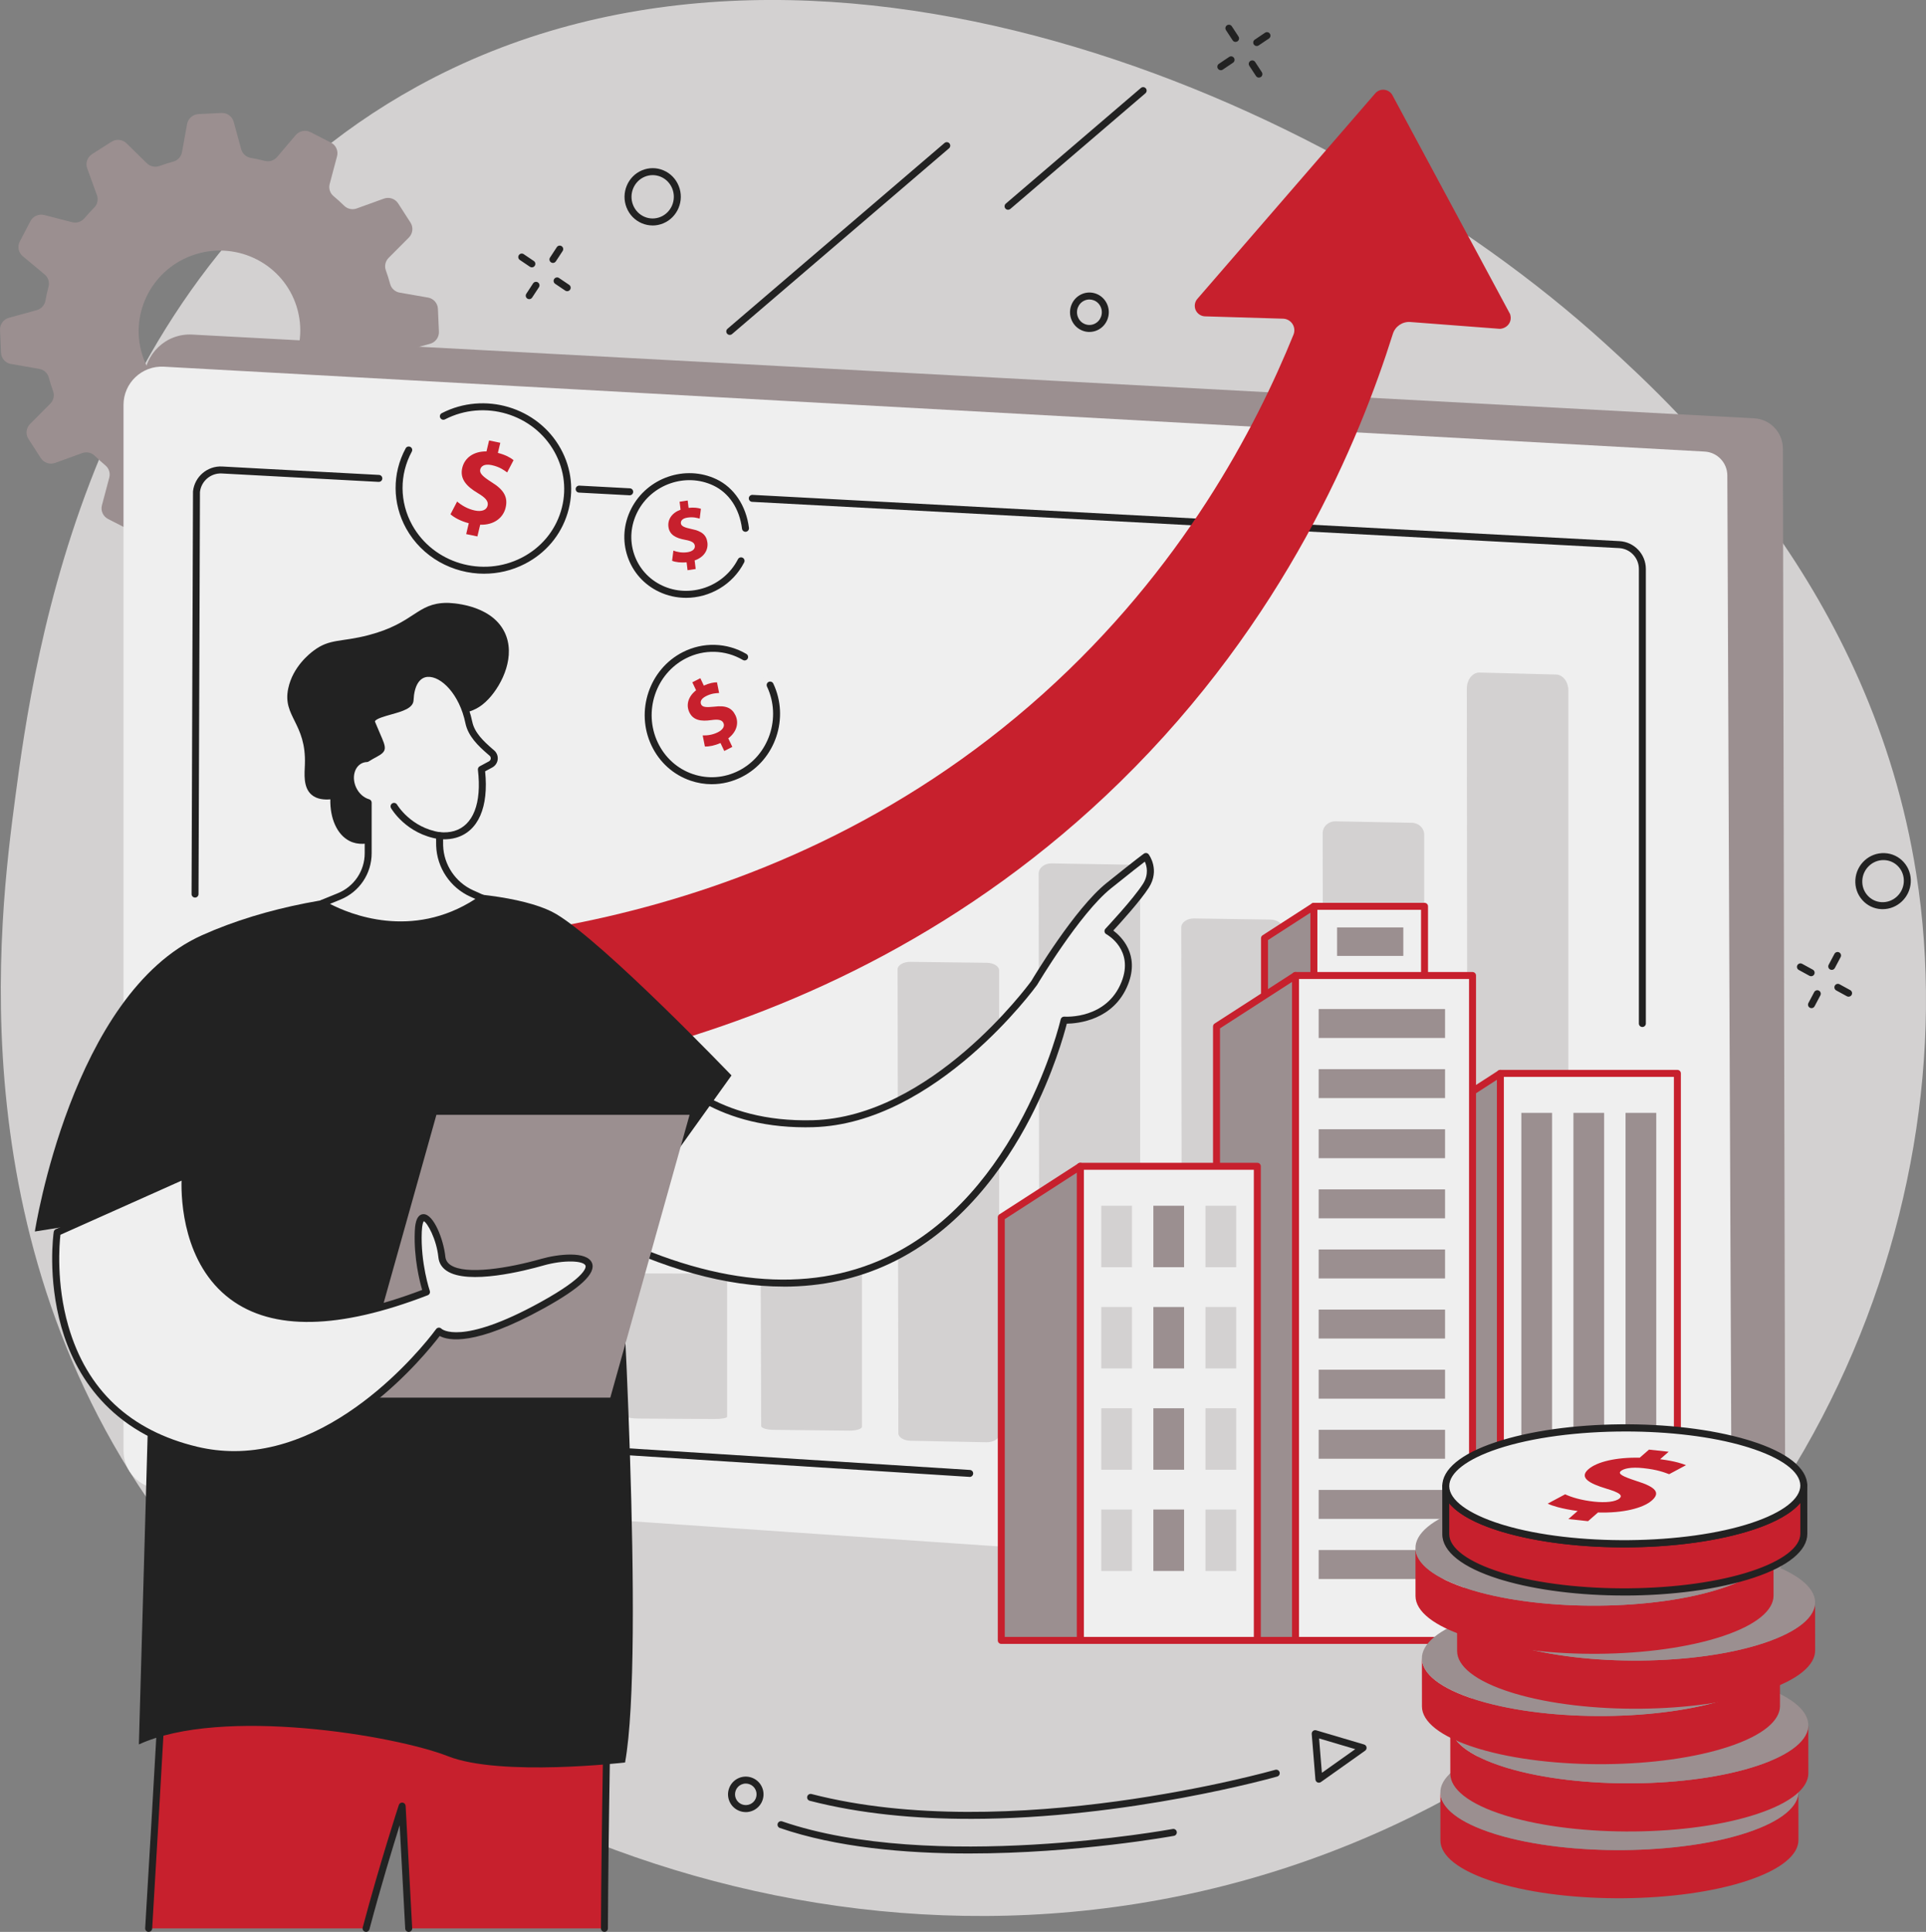 <svg xmlns="http://www.w3.org/2000/svg" id="uuid-ac69a9b3-d198-49fc-9b05-41d4969d6e88" viewBox="0 0 828.37 830.97"><rect x="0" y="0" width="828.37" height="830.97" fill="#808080" stroke="none"/><defs><style>.uuid-ac47f33a-1e85-42f4-afff-7a0ccf8f0028{fill:#efefef;}.uuid-ec987cce-5b2f-409a-97c6-c1863de70e22{fill:#c7202d;}.uuid-184254d0-38ce-4b15-aa31-692d8756519c{fill:#d3d1d1;}.uuid-c06d2b64-d25c-4483-ac13-8b388e0dfc41{fill:#222;}.uuid-3759eac1-de66-4e26-8aaf-a3bfede37a83{fill:#9b8f90;}</style></defs><g id="uuid-b5962ada-c581-4826-b627-65528b8dff78"><path class="uuid-184254d0-38ce-4b15-aa31-692d8756519c" d="m179.27,37.29c168.16-92.6,393.45,3.6,510.85,110.25,33.54,30.47,114.85,106.47,134.06,228.28,23.85,151.31-54.22,334.71-233.29,413.16-194.91,85.39-412.83,4.46-514.83-126.9C-19.33,539.23-.24,394.58,6.58,342.9c8-60.63,31.8-228.03,172.69-305.6Z"></path><path class="uuid-3759eac1-de66-4e26-8aaf-a3bfede37a83" d="m4.71,156.55l12.17,2.12c1.96.34,3.57,1.76,4.09,3.67.55,2.02,1.17,4,1.88,5.95.67,1.85.18,3.94-1.22,5.34l-8.7,8.74c-1.71,1.72-2,4.39-.7,6.42l5.32,8.26c1.31,2.03,3.86,2.88,6.15,2.06l11.65-4.22c1.88-.68,3.99-.24,5.41,1.16,1.47,1.44,3,2.82,4.58,4.14,1.53,1.27,2.17,3.32,1.66,5.24l-3.16,11.9c-.62,2.34.47,4.78,2.63,5.89l8.78,4.5c2.16,1.1,4.8.57,6.38-1.28l7.98-9.4c1.29-1.52,3.35-2.18,5.28-1.69,2,.51,4.02.94,6.08,1.3,1.98.34,3.57,1.78,4.09,3.7l3.24,11.83c.64,2.33,2.82,3.9,5.25,3.78l9.89-.48c2.43-.12,4.46-1.89,4.89-4.27l2.2-12.09c.35-1.95,1.8-3.55,3.72-4.08,2.04-.55,4.04-1.18,6-1.89,1.87-.68,3.97-.2,5.38,1.19l8.76,8.59c1.73,1.69,4.41,1.97,6.46.66l8.35-5.32c2.05-1.31,2.92-3.85,2.1-6.11l-4.19-11.54c-.67-1.86-.23-3.95,1.17-5.36,1.48-1.48,2.89-3.02,4.24-4.61,1.28-1.52,3.35-2.15,5.27-1.65l11.97,3.08c2.35.6,4.82-.49,5.94-2.64l4.57-8.74c1.12-2.15.6-4.77-1.25-6.32l-9.43-7.87c-1.53-1.27-2.18-3.31-1.67-5.23.53-1.98.97-4,1.34-6.04.35-1.96,1.82-3.55,3.75-4.08l11.94-3.28c2.35-.64,3.94-2.82,3.83-5.23l-.43-9.82c-.11-2.41-1.88-4.42-4.27-4.84l-12.17-2.12c-1.96-.34-3.57-1.76-4.09-3.67-.55-2.02-1.17-4-1.88-5.95-.67-1.85-.18-3.93,1.22-5.34l8.7-8.74c1.71-1.72,2-4.39.7-6.42l-5.32-8.26c-1.31-2.03-3.86-2.88-6.15-2.05l-11.65,4.22c-1.87.68-3.98.25-5.39-1.14-1.48-1.46-3.03-2.85-4.62-4.18-1.52-1.27-2.14-3.31-1.63-5.22l3.16-11.9c.62-2.34-.47-4.78-2.63-5.89l-8.78-4.49c-2.16-1.1-4.81-.57-6.38,1.28l-7.98,9.4c-1.29,1.52-3.35,2.18-5.28,1.69-2-.51-4.02-.94-6.08-1.3-1.98-.34-3.57-1.79-4.09-3.7l-3.24-11.83c-.64-2.33-2.82-3.9-5.25-3.78l-9.89.48c-2.43.12-4.46,1.89-4.89,4.27l-2.2,12.09c-.35,1.95-1.8,3.55-3.72,4.08-2.04.55-4.04,1.18-6,1.89-1.87.68-3.97.2-5.38-1.18l-8.76-8.59c-1.73-1.69-4.41-1.97-6.46-.66l-8.35,5.32c-2.05,1.31-2.92,3.85-2.1,6.11l4.19,11.54c.68,1.87.22,3.96-1.2,5.38-1.46,1.47-2.86,2.99-4.2,4.57-1.29,1.52-3.35,2.17-5.29,1.67l-11.97-3.08c-2.35-.6-4.82.49-5.94,2.64l-4.57,8.74c-1.12,2.15-.6,4.77,1.25,6.32l9.43,7.87c1.53,1.27,2.18,3.31,1.67,5.23-.53,1.98-.97,4-1.34,6.04-.35,1.96-1.82,3.55-3.75,4.08l-11.94,3.28c-2.35.64-3.94,2.82-3.83,5.23l.43,9.82c.11,2.41,1.88,4.42,4.27,4.84Zm79.39-47.17c18.33-5.73,37.8,4.34,43.48,22.51,5.68,18.16-4.57,37.54-22.9,43.27s-37.8-4.34-43.48-22.51c-5.68-18.17,4.57-37.54,22.9-43.27Z"></path><g><path class="uuid-3759eac1-de66-4e26-8aaf-a3bfede37a83" d="m753.31,680.78l-689.21-46.88-2.12-470.2c-.05-11.35,9.41-20.4,20.69-19.79l671.81,36.03c6.91.37,12.32,6.1,12.34,13.04l1.03,474.12c.02,7.93-6.66,14.22-14.54,13.68Z"></path><path class="uuid-ac47f33a-1e85-42f4-afff-7a0ccf8f0028" d="m744.81,669.09c.04,9.56-8.04,17.13-17.58,16.48l-658.78-45.14c-8.63-.59-15.33-7.76-15.33-16.41V174.16c0-9.44,7.93-16.95,17.36-16.43l662.69,36.51c5.45.3,9.72,4.8,9.75,10.26l1.89,464.59Z"></path></g><g><path class="uuid-184254d0-38ce-4b15-aa31-692d8756519c" d="m668.97,635.26l-32.54-1.37c-2.91-.12-5.22-3.14-5.22-6.83l-.33-330.91c0-3.84,2.48-6.94,5.51-6.86l32.87.85c2.94.08,5.29,3.12,5.29,6.85v331.44c0,3.87-2.53,6.97-5.58,6.84Z"></path><path class="uuid-184254d0-38ce-4b15-aa31-692d8756519c" d="m606.97,631.26l-32.54-1.02c-2.91-.09-5.22-2.34-5.22-5.08l-.33-266.78c0-2.86,2.48-5.16,5.51-5.1l32.87.63c2.94.06,5.29,2.32,5.29,5.09v267.17c0,2.88-2.53,5.18-5.58,5.09Z"></path><path class="uuid-184254d0-38ce-4b15-aa31-692d8756519c" d="m546.14,626.37l-32.54-.78c-2.91-.07-5.22-1.78-5.22-3.88l-.33-222.76c0-2.18,2.48-3.94,5.51-3.89l32.87.48c2.94.04,5.29,1.77,5.29,3.89v223.06c0,2.2-2.53,3.96-5.58,3.88Z"></path><path class="uuid-184254d0-38ce-4b15-aa31-692d8756519c" d="m484.81,623.37l-32.54-.89c-2.91-.08-5.22-2.03-5.22-4.41l-.33-242.26c0-2.48,2.48-4.48,5.51-4.43l32.87.55c2.94.05,5.29,2.01,5.29,4.42v242.59c0,2.5-2.53,4.5-5.58,4.42Z"></path><path class="uuid-184254d0-38ce-4b15-aa31-692d8756519c" d="m424.14,620.37l-32.54-.65c-2.91-.06-5.22-1.49-5.22-3.24l-.33-199.5c0-1.82,2.48-3.29,5.51-3.25l32.87.4c2.94.04,5.29,1.48,5.29,3.25v199.75c0,1.84-2.53,3.31-5.58,3.25Z"></path><path class="uuid-184254d0-38ce-4b15-aa31-692d8756519c" d="m365.14,615.37l-32.54-.34c-2.91-.03-5.22-.77-5.22-1.67l-.33-102.96c0-.94,2.48-1.7,5.51-1.68l32.87.21c2.94.02,5.29.76,5.29,1.68v103.09c0,.95-2.53,1.71-5.58,1.68Z"></path><path class="uuid-184254d0-38ce-4b15-aa31-692d8756519c" d="m307.14,610.37l-32.54-.2c-2.91-.02-5.22-.45-5.22-.98l-.33-60.48c0-.55,2.48-1,5.51-.99l32.87.12c2.94.01,5.29.45,5.29.99v60.56c0,.56-2.53,1-5.58.98Z"></path><path class="uuid-184254d0-38ce-4b15-aa31-692d8756519c" d="m250.15,605.38l-32.54-.2c-2.91-.02-5.22-.45-5.22-.98l-.33-60.48c0-.55,2.48-1,5.51-.99l32.87.12c2.94.01,5.29.45,5.29.99v60.56c0,.56-2.53,1-5.58.98Z"></path></g><g><path class="uuid-c06d2b64-d25c-4483-ac13-8b388e0dfc41" d="m417.07,635.26s-.06,0-.1,0l-327.4-20.74c-2.9-.19-5.2-2.62-5.23-5.52l-1.96-197.82c0-.83.66-1.51,1.48-1.51.84-.04,1.51.66,1.52,1.49l1.96,197.82c.01,1.35,1.07,2.47,2.42,2.56l327.4,20.74c.83.05,1.46.76,1.4,1.59-.05.79-.71,1.41-1.5,1.41Z"></path><path class="uuid-c06d2b64-d25c-4483-ac13-8b388e0dfc41" d="m706.38,441.75c-.83,0-1.5-.67-1.5-1.5v-195.51c0-4.78-3.74-8.73-8.52-8.98l-372.88-19.9c-.83-.04-1.46-.75-1.42-1.58.04-.83.76-1.44,1.58-1.42l372.88,19.9c6.37.33,11.36,5.6,11.36,11.98v195.51c0,.83-.67,1.5-1.5,1.5Z"></path><path class="uuid-c06d2b64-d25c-4483-ac13-8b388e0dfc41" d="m270.83,213.04s-.05,0-.08,0l-21.73-1.16c-.83-.04-1.46-.75-1.42-1.58.04-.83.75-1.44,1.58-1.42l21.73,1.16c.83.04,1.46.75,1.42,1.58-.04.8-.71,1.42-1.5,1.42Z"></path><path class="uuid-c06d2b64-d25c-4483-ac13-8b388e0dfc41" d="m83.88,386.07h0c-.83,0-1.5-.68-1.49-1.5l.62-173.05c0-.05,0-.1,0-.16.68-6.34,6.2-11.05,12.57-10.7l16.68.91,50.75,2.71c.83.04,1.46.75,1.42,1.58-.04.83-.76,1.45-1.58,1.42l-67.43-3.62c-4.74-.26-8.87,3.23-9.42,7.95l-.62,172.97c0,.83-.67,1.5-1.5,1.5Z"></path></g><g><g><g><rect class="uuid-ac47f33a-1e85-42f4-afff-7a0ccf8f0028" x="645.25" y="461.7" width="76.19" height="243.9"></rect><path class="uuid-ec987cce-5b2f-409a-97c6-c1863de70e22" d="m721.44,707.1h-76.19c-.83,0-1.5-.67-1.5-1.5v-243.9c0-.83.67-1.5,1.5-1.5h76.19c.83,0,1.5.67,1.5,1.5v243.9c0,.83-.67,1.5-1.5,1.5Zm-74.69-3h73.19v-240.9h-73.19v240.9Z"></path></g><g><polygon class="uuid-3759eac1-de66-4e26-8aaf-a3bfede37a83" points="645.31 705.6 611.33 705.6 611.33 483.63 645.31 461.7 645.31 705.6"></polygon><path class="uuid-ec987cce-5b2f-409a-97c6-c1863de70e22" d="m645.31,707.1h-33.98c-.83,0-1.5-.67-1.5-1.5v-221.97c0-.51.26-.98.69-1.26l33.98-21.93c.46-.3,1.05-.32,1.53-.06s.78.77.78,1.32v243.9c0,.83-.67,1.5-1.5,1.5Zm-32.48-3h30.98v-239.65l-30.98,19.99v219.65Z"></path></g><g><rect class="uuid-3759eac1-de66-4e26-8aaf-a3bfede37a83" x="654.33" y="478.68" width="13.21" height="207.5"></rect><rect class="uuid-3759eac1-de66-4e26-8aaf-a3bfede37a83" x="676.73" y="478.68" width="13.21" height="207.5"></rect><rect class="uuid-3759eac1-de66-4e26-8aaf-a3bfede37a83" x="699.14" y="478.68" width="13.21" height="207.5"></rect></g></g><g><g><g><rect class="uuid-ac47f33a-1e85-42f4-afff-7a0ccf8f0028" x="565.07" y="389.84" width="47.63" height="178.78"></rect><path class="uuid-ec987cce-5b2f-409a-97c6-c1863de70e22" d="m612.69,570.12h-47.62c-.83,0-1.5-.67-1.5-1.5v-178.78c0-.83.67-1.5,1.5-1.5h47.62c.83,0,1.5.67,1.5,1.5v178.78c0,.83-.67,1.5-1.5,1.5Zm-46.12-3h44.62v-175.78h-44.62v175.78Z"></path></g><rect class="uuid-3759eac1-de66-4e26-8aaf-a3bfede37a83" x="575.07" y="398.92" width="28.49" height="12.25"></rect><g><polygon class="uuid-3759eac1-de66-4e26-8aaf-a3bfede37a83" points="565.1 568.62 543.86 568.62 543.86 403.55 565.1 389.84 565.1 568.62"></polygon><path class="uuid-ec987cce-5b2f-409a-97c6-c1863de70e22" d="m565.1,570.12h-21.24c-.83,0-1.5-.67-1.5-1.5v-165.07c0-.51.26-.98.69-1.26l21.24-13.71c.46-.3,1.05-.32,1.53-.06.48.26.78.77.78,1.32v178.78c0,.83-.67,1.5-1.5,1.5Zm-19.74-3h18.24v-174.53l-18.24,11.77v162.75Z"></path></g></g><g><g><rect class="uuid-ac47f33a-1e85-42f4-afff-7a0ccf8f0028" x="557.14" y="419.6" width="76.19" height="286"></rect><path class="uuid-ec987cce-5b2f-409a-97c6-c1863de70e22" d="m633.33,707.1h-76.19c-.83,0-1.5-.67-1.5-1.5v-286c0-.83.67-1.5,1.5-1.5h76.19c.83,0,1.5.67,1.5,1.5v286c0,.83-.67,1.5-1.5,1.5Zm-74.69-3h73.19v-283h-73.19v283Z"></path></g><g><polygon class="uuid-3759eac1-de66-4e26-8aaf-a3bfede37a83" points="557.2 705.6 523.22 705.6 523.22 441.53 557.2 419.6 557.2 705.6"></polygon><path class="uuid-ec987cce-5b2f-409a-97c6-c1863de70e22" d="m557.2,707.1h-33.98c-.83,0-1.5-.67-1.5-1.5v-264.08c0-.51.26-.98.69-1.26l33.98-21.93c.46-.3,1.05-.32,1.53-.06.48.26.78.77.78,1.32v286c0,.83-.67,1.5-1.5,1.5Zm-32.48-3h30.98v-281.75l-30.98,19.99v261.76Z"></path></g><g><rect class="uuid-3759eac1-de66-4e26-8aaf-a3bfede37a83" x="567.16" y="434.02" width="54.35" height="12.45"></rect><rect class="uuid-3759eac1-de66-4e26-8aaf-a3bfede37a83" x="567.16" y="459.88" width="54.35" height="12.45"></rect><rect class="uuid-3759eac1-de66-4e26-8aaf-a3bfede37a83" x="567.16" y="485.73" width="54.35" height="12.45"></rect><rect class="uuid-3759eac1-de66-4e26-8aaf-a3bfede37a83" x="567.16" y="511.59" width="54.35" height="12.45"></rect><rect class="uuid-3759eac1-de66-4e26-8aaf-a3bfede37a83" x="567.16" y="537.45" width="54.35" height="12.45"></rect><rect class="uuid-3759eac1-de66-4e26-8aaf-a3bfede37a83" x="567.16" y="563.3" width="54.35" height="12.45"></rect><rect class="uuid-3759eac1-de66-4e26-8aaf-a3bfede37a83" x="567.16" y="589.16" width="54.35" height="12.45"></rect><rect class="uuid-3759eac1-de66-4e26-8aaf-a3bfede37a83" x="567.16" y="615.01" width="54.35" height="12.45"></rect><rect class="uuid-3759eac1-de66-4e26-8aaf-a3bfede37a83" x="567.16" y="640.87" width="54.35" height="12.45"></rect><rect class="uuid-3759eac1-de66-4e26-8aaf-a3bfede37a83" x="567.16" y="666.73" width="54.35" height="12.45"></rect></g></g></g><g><g><rect class="uuid-ac47f33a-1e85-42f4-afff-7a0ccf8f0028" x="464.58" y="501.66" width="76.19" height="203.94"></rect><path class="uuid-ec987cce-5b2f-409a-97c6-c1863de70e22" d="m540.77,707.1h-76.19c-.83,0-1.5-.67-1.5-1.5v-203.94c0-.83.67-1.5,1.5-1.5h76.19c.83,0,1.5.67,1.5,1.5v203.94c0,.83-.67,1.5-1.5,1.5Zm-74.69-3h73.19v-200.94h-73.19v200.94Z"></path></g><g><polygon class="uuid-3759eac1-de66-4e26-8aaf-a3bfede37a83" points="464.63 705.6 430.66 705.6 430.66 523.59 464.63 501.66 464.63 705.6"></polygon><path class="uuid-ec987cce-5b2f-409a-97c6-c1863de70e22" d="m464.63,707.1h-33.98c-.83,0-1.5-.67-1.5-1.5v-182.01c0-.51.26-.98.69-1.26l33.98-21.93c.46-.3,1.05-.32,1.53-.06.48.26.78.77.78,1.32v203.94c0,.83-.67,1.5-1.5,1.5Zm-32.48-3h30.98v-199.69l-30.98,19.99v179.69Z"></path></g><g><rect class="uuid-184254d0-38ce-4b15-aa31-692d8756519c" x="473.66" y="518.64" width="13.21" height="26.43"></rect><rect class="uuid-3759eac1-de66-4e26-8aaf-a3bfede37a83" x="496.06" y="518.64" width="13.21" height="26.43"></rect><rect class="uuid-184254d0-38ce-4b15-aa31-692d8756519c" x="518.47" y="518.64" width="13.21" height="26.43"></rect><rect class="uuid-184254d0-38ce-4b15-aa31-692d8756519c" x="473.66" y="562.19" width="13.21" height="26.43"></rect><rect class="uuid-3759eac1-de66-4e26-8aaf-a3bfede37a83" x="496.06" y="562.19" width="13.21" height="26.43"></rect><rect class="uuid-184254d0-38ce-4b15-aa31-692d8756519c" x="518.47" y="562.19" width="13.21" height="26.43"></rect><rect class="uuid-184254d0-38ce-4b15-aa31-692d8756519c" x="473.66" y="605.75" width="13.21" height="26.43"></rect><rect class="uuid-3759eac1-de66-4e26-8aaf-a3bfede37a83" x="496.06" y="605.75" width="13.21" height="26.43"></rect><rect class="uuid-184254d0-38ce-4b15-aa31-692d8756519c" x="518.47" y="605.75" width="13.21" height="26.43"></rect><rect class="uuid-184254d0-38ce-4b15-aa31-692d8756519c" x="473.66" y="649.3" width="13.21" height="26.43"></rect><rect class="uuid-3759eac1-de66-4e26-8aaf-a3bfede37a83" x="496.06" y="649.3" width="13.21" height="26.43"></rect><rect class="uuid-184254d0-38ce-4b15-aa31-692d8756519c" x="518.47" y="649.3" width="13.21" height="26.43"></rect></g></g></g><g><g><path class="uuid-ec987cce-5b2f-409a-97c6-c1863de70e22" d="m773.49,770.76l.02,20.71c0,6.28-7.26,12.57-21.86,17.44-29.2,9.74-76.86,10.15-107.39,1.04-.5-.15-1-.3-1.49-.46-15.47-4.86-23.24-11.33-23.25-17.81l-.02-20.71c0,6.48,7.78,12.95,23.25,17.81.49.15.99.31,1.49.46,30.53,9.1,78.19,8.69,107.39-1.04,14.6-4.87,21.87-11.16,21.86-17.44Z"></path><path class="uuid-3759eac1-de66-4e26-8aaf-a3bfede37a83" d="m748.75,752.49c.5.15,1,.3,1.49.46,30.45,9.57,31.07,25.35,1.39,35.25-29.2,9.74-76.86,10.15-107.39,1.04-.5-.15-1-.3-1.49-.46-30.45-9.57-31.07-25.35-1.39-35.25,29.2-9.73,76.85-10.15,107.38-1.04Z"></path></g><g><path class="uuid-ec987cce-5b2f-409a-97c6-c1863de70e22" d="m777.75,742.04l.02,20.71c0,6.28-7.26,12.57-21.86,17.44-29.2,9.74-76.86,10.15-107.39,1.04-.5-.15-1-.3-1.49-.46-15.47-4.86-23.24-11.33-23.25-17.81l-.02-20.71c0,6.48,7.78,12.95,23.25,17.81.49.15.99.31,1.49.46,30.53,9.1,78.19,8.69,107.39-1.04,14.6-4.87,21.87-11.16,21.86-17.44Z"></path><path class="uuid-3759eac1-de66-4e26-8aaf-a3bfede37a83" d="m753.01,723.77c.5.15,1,.3,1.49.46,30.45,9.57,31.07,25.35,1.39,35.25-29.2,9.74-76.86,10.15-107.39,1.04-.5-.15-1-.3-1.49-.46-30.45-9.57-31.07-25.35-1.39-35.25,29.2-9.73,76.85-10.15,107.38-1.04Z"></path></g><g><path class="uuid-ec987cce-5b2f-409a-97c6-c1863de70e22" d="m765.55,713.09l.02,20.71c0,6.28-7.26,12.57-21.86,17.44-29.2,9.74-76.86,10.15-107.39,1.04-.5-.15-1-.3-1.49-.46-15.47-4.86-23.24-11.33-23.25-17.81l-.02-20.71c0,6.48,7.78,12.95,23.25,17.81.49.15.99.31,1.49.46,30.53,9.1,78.19,8.69,107.39-1.04,14.6-4.87,21.87-11.16,21.86-17.44Z"></path><path class="uuid-3759eac1-de66-4e26-8aaf-a3bfede37a83" d="m740.8,694.82c.5.15,1,.3,1.49.46,30.45,9.57,31.07,25.35,1.39,35.25-29.2,9.74-76.86,10.15-107.39,1.04-.5-.15-1-.3-1.49-.46-30.45-9.57-31.07-25.35-1.39-35.25,29.2-9.73,76.85-10.15,107.38-1.04Z"></path></g><g><path class="uuid-ec987cce-5b2f-409a-97c6-c1863de70e22" d="m780.67,689.24l.02,20.71c0,6.28-7.26,12.57-21.86,17.44-29.2,9.74-76.86,10.15-107.39,1.04-.5-.15-1-.3-1.49-.46-15.47-4.86-23.24-11.33-23.25-17.81l-.02-20.71c0,6.48,7.78,12.95,23.25,17.81.49.15.99.31,1.49.46,30.53,9.1,78.19,8.69,107.39-1.04,14.6-4.87,21.87-11.16,21.86-17.44Z"></path><path class="uuid-3759eac1-de66-4e26-8aaf-a3bfede37a83" d="m755.93,670.97c.5.15,1,.3,1.49.46,30.45,9.57,31.07,25.35,1.39,35.25-29.2,9.74-76.86,10.15-107.39,1.04-.5-.15-1-.3-1.49-.46-30.45-9.57-31.07-25.35-1.39-35.25,29.2-9.73,76.85-10.15,107.38-1.04Z"></path></g><g><path class="uuid-ec987cce-5b2f-409a-97c6-c1863de70e22" d="m762.78,665.62l.02,20.71c0,6.28-7.26,12.57-21.86,17.44-29.2,9.73-76.86,10.15-107.39,1.04-.5-.15-1-.3-1.49-.46-15.47-4.86-23.24-11.33-23.25-17.81l-.02-20.71c0,6.48,7.78,12.95,23.25,17.81.49.15.99.31,1.49.46,30.53,9.1,78.19,8.69,107.39-1.04,14.6-4.87,21.87-11.16,21.86-17.44Z"></path><path class="uuid-3759eac1-de66-4e26-8aaf-a3bfede37a83" d="m738.04,647.35c.5.15,1,.3,1.49.46,30.45,9.57,31.07,25.35,1.39,35.25-29.2,9.74-76.86,10.15-107.39,1.04-.5-.15-1-.3-1.49-.46-30.45-9.57-31.07-25.35-1.39-35.25,29.2-9.73,76.85-10.15,107.38-1.04Z"></path></g><g><g><path class="uuid-ec987cce-5b2f-409a-97c6-c1863de70e22" d="m775.81,639l.02,20.71c0,6.28-7.26,12.57-21.86,17.44-29.2,9.73-76.86,10.15-107.39,1.04-.5-.15-1-.3-1.49-.46-15.47-4.86-23.24-11.33-23.25-17.81l-.02-20.71c0,6.48,7.78,12.95,23.25,17.81.49.15.99.31,1.49.46,30.53,9.1,78.19,8.69,107.39-1.04,14.6-4.87,21.87-11.16,21.86-17.44Z"></path><path class="uuid-c06d2b64-d25c-4483-ac13-8b388e0dfc41" d="m698.53,686.29c-18.72,0-37.45-2.21-52.39-6.66-.51-.15-1.01-.31-1.51-.46-15.66-4.92-24.29-11.75-24.3-19.24l-.02-20.71h0c0-.83.67-1.5,1.5-1.5h0c.83,0,1.5.67,1.5,1.5,0,5.98,8.1,11.95,22.2,16.38.49.15.97.3,1.47.45,30.09,8.97,77.86,8.51,106.49-1.03,13.25-4.42,20.84-10.25,20.84-16.01,0-.83.67-1.5,1.5-1.5h0c.83,0,1.5.67,1.5,1.5h0s.02,20.71.02,20.71c0,7.24-8.12,13.94-22.89,18.86-15.39,5.13-35.64,7.72-55.91,7.72Zm-75.21-39.63v13.27c.02,5.98,8.11,11.95,22.21,16.38.49.15.97.3,1.47.45,30.09,8.97,77.86,8.51,106.49-1.03,13.25-4.42,20.84-10.25,20.83-16.01v-13.27c-3.61,4.32-10.37,8.24-19.9,11.42-29.61,9.87-77.18,10.34-108.29,1.06-.51-.15-1.01-.31-1.51-.46-10.27-3.23-17.52-7.28-21.29-11.8Z"></path></g><g><path class="uuid-ac47f33a-1e85-42f4-afff-7a0ccf8f0028" d="m751.07,620.73c.5.15,1,.3,1.49.46,30.45,9.57,31.07,25.35,1.39,35.25-29.2,9.74-76.86,10.15-107.39,1.04-.5-.15-1-.3-1.49-.46-30.45-9.57-31.07-25.35-1.39-35.25,29.2-9.73,76.85-10.15,107.38-1.04Z"></path><path class="uuid-c06d2b64-d25c-4483-ac13-8b388e0dfc41" d="m698.52,665.58c-18.72,0-37.45-2.21-52.39-6.66-.51-.15-1.01-.31-1.51-.46-15.6-4.9-24.23-11.71-24.3-19.17-.06-7.27,8.07-13.99,22.89-18.93,29.61-9.87,77.17-10.33,108.29-1.06.51.15,1.01.31,1.51.46,15.61,4.9,24.24,11.71,24.3,19.17.06,7.27-8.06,13.99-22.89,18.93-15.39,5.13-35.64,7.72-55.91,7.72Zm.66-49.85c-20.07,0-40.13,2.51-55.02,7.47-13.29,4.43-20.89,10.29-20.84,16.06.05,5.96,8.14,11.92,22.2,16.33.49.15.97.3,1.47.45,30.09,8.97,77.86,8.51,106.49-1.03,13.29-4.43,20.88-10.29,20.83-16.06-.05-5.96-8.14-11.92-22.2-16.33-.49-.15-.97-.3-1.47-.45-14.44-4.31-32.95-6.44-51.46-6.44Z"></path></g><path class="uuid-ec987cce-5b2f-409a-97c6-c1863de70e22" d="m717.71,624.43l-3.69,3.23c3.34.43,5.86.93,7.81,1.46,1.35.36,2.43.73,3.32,1.1l-7.25,3.88c-.93-.34-2.19-.84-4.07-1.35-1.72-.46-3.96-.92-6.94-1.24-5.61-.61-8.6.23-9.78,1.25-1.38,1.21.76,2.3,6.75,4.27,8.51,2.65,10.35,5.11,6.56,8.41-3.73,3.26-12.36,5.46-23.13,5.13l-4.28,3.74-8.46-.91,3.99-3.48c-3.19-.41-6.12-1-8.5-1.63-1.84-.49-3.35-1.02-4.38-1.53l7.5-4.01c1.33.62,3.05,1.26,5.14,1.82,2.09.56,4.54,1.04,7.34,1.34,4.92.53,9.21.09,10.89-1.38,1.59-1.39-.16-2.57-5.5-4.17-7.73-2.32-11.93-4.83-7.86-8.39,3.7-3.23,11.94-5.18,22.07-4.96l3.99-3.48,8.46.91Z"></path></g></g><g><g><path class="uuid-c06d2b64-d25c-4483-ac13-8b388e0dfc41" d="m237.82,113.1c-.28,0-.57-.08-.82-.25-.69-.45-.89-1.38-.43-2.08l2.91-4.45c.45-.69,1.38-.89,2.08-.43.69.45.89,1.38.43,2.08l-2.92,4.45c-.29.44-.77.68-1.26.68Z"></path><path class="uuid-c06d2b64-d25c-4483-ac13-8b388e0dfc41" d="m227.62,128.68c-.28,0-.57-.08-.82-.25-.69-.45-.89-1.38-.43-2.08l2.91-4.45c.45-.69,1.38-.89,2.08-.43.69.45.89,1.38.43,2.08l-2.92,4.45c-.29.44-.77.68-1.26.68Z"></path><path class="uuid-c06d2b64-d25c-4483-ac13-8b388e0dfc41" d="m228.75,115c-.29,0-.58-.08-.84-.26l-4.34-2.93c-.69-.46-.87-1.4-.4-2.08.46-.69,1.4-.87,2.08-.4l4.34,2.93c.69.46.87,1.4.4,2.08-.29.43-.76.66-1.25.66Z"></path><path class="uuid-c06d2b64-d25c-4483-ac13-8b388e0dfc41" d="m243.95,125.26c-.29,0-.58-.08-.84-.26l-4.34-2.93c-.69-.46-.87-1.4-.4-2.08.46-.69,1.4-.87,2.08-.4l4.34,2.93c.69.46.87,1.4.4,2.08-.29.43-.76.66-1.25.66Z"></path></g><g><path class="uuid-c06d2b64-d25c-4483-ac13-8b388e0dfc41" d="m787.83,417.18c-.24,0-.48-.06-.7-.17-.73-.39-1.01-1.29-.62-2.03l2.49-4.7c.39-.73,1.3-1.01,2.03-.62.73.39,1.01,1.29.62,2.03l-2.49,4.7c-.27.51-.79.8-1.33.8Z"></path><path class="uuid-c06d2b64-d25c-4483-ac13-8b388e0dfc41" d="m779.12,433.63c-.24,0-.48-.06-.7-.17-.73-.39-1.01-1.29-.62-2.03l2.49-4.7c.39-.73,1.3-1.01,2.03-.62.73.39,1.01,1.29.62,2.03l-2.49,4.7c-.27.51-.79.8-1.33.8Z"></path><path class="uuid-c06d2b64-d25c-4483-ac13-8b388e0dfc41" d="m778.97,419.91c-.24,0-.49-.06-.72-.18l-4.6-2.52c-.73-.4-.99-1.31-.6-2.04.4-.73,1.31-1,2.04-.6l4.6,2.52c.73.4.99,1.31.6,2.04-.27.5-.79.78-1.32.78Z"></path><path class="uuid-c06d2b64-d25c-4483-ac13-8b388e0dfc41" d="m795.07,428.71c-.24,0-.49-.06-.72-.18l-4.6-2.52c-.73-.4-.99-1.31-.6-2.04.4-.73,1.31-1,2.04-.6l4.6,2.52c.73.4.99,1.31.6,2.04-.27.5-.79.78-1.32.78Z"></path></g><path class="uuid-c06d2b64-d25c-4483-ac13-8b388e0dfc41" d="m280.69,96.98c-1.57,0-3.14-.31-4.63-.94-3.01-1.27-5.35-3.67-6.57-6.75-2.5-6.28.49-13.48,6.66-16.04,2.97-1.23,6.24-1.23,9.21.03,3.01,1.27,5.35,3.67,6.57,6.75,2.5,6.28-.49,13.48-6.66,16.04-1.48.61-3.03.92-4.57.92Zm.03-21.65c-1.16,0-2.32.23-3.42.69-4.66,1.94-6.92,7.39-5.02,12.16.93,2.33,2.68,4.13,4.95,5.09,2.22.94,4.66.94,6.89.02,4.67-1.94,6.92-7.39,5.02-12.16-.93-2.33-2.68-4.13-4.95-5.09-1.12-.47-2.29-.71-3.47-.71Z"></path><path class="uuid-c06d2b64-d25c-4483-ac13-8b388e0dfc41" d="m809.73,391.07c-.18,0-.37,0-.55-.01-3.16-.15-6.06-1.52-8.17-3.88-2.15-2.39-3.22-5.5-3.02-8.75.41-6.63,6.02-11.77,12.63-11.47,3.16.15,6.06,1.52,8.17,3.88,2.15,2.39,3.22,5.5,3.02,8.75-.4,6.44-5.76,11.48-12.08,11.48Zm.33-21.12c-4.75,0-8.78,3.8-9.08,8.67-.15,2.44.65,4.77,2.26,6.56,1.57,1.75,3.73,2.77,6.08,2.88,4.92.22,9.19-3.65,9.5-8.66.15-2.44-.65-4.77-2.26-6.56-1.57-1.75-3.73-2.77-6.08-2.88-.14,0-.28,0-.42,0Z"></path><path class="uuid-c06d2b64-d25c-4483-ac13-8b388e0dfc41" d="m468.55,142.79c-1.01,0-2.02-.19-2.99-.57-2.1-.82-3.75-2.43-4.65-4.52-1.84-4.27.09-9.28,4.29-11.16,2.03-.91,4.28-.96,6.35-.16,2.1.82,3.75,2.43,4.65,4.52,1.84,4.27-.09,9.28-4.29,11.16-1.08.48-2.21.72-3.36.72Zm0-13.97c-.72,0-1.45.15-2.13.46-2.71,1.21-3.95,4.46-2.75,7.23.58,1.35,1.64,2.39,2.99,2.91,1.31.51,2.75.48,4.03-.1,2.71-1.21,3.95-4.46,2.75-7.23-.58-1.35-1.64-2.39-2.99-2.91-.62-.24-1.26-.36-1.9-.36Z"></path><g><path class="uuid-c06d2b64-d25c-4483-ac13-8b388e0dfc41" d="m540.52,19.79c-.48,0-.96-.23-1.25-.66-.46-.69-.28-1.62.41-2.08l4.41-2.97c.69-.46,1.62-.28,2.08.41.46.69.28,1.62-.41,2.08l-4.41,2.97c-.26.17-.55.26-.84.26Z"></path><path class="uuid-c06d2b64-d25c-4483-ac13-8b388e0dfc41" d="m525.08,30.2c-.48,0-.95-.23-1.25-.66-.46-.69-.28-1.62.41-2.08l4.41-2.97c.69-.46,1.62-.28,2.08.41.46.69.28,1.62-.41,2.08l-4.41,2.97c-.26.17-.55.26-.84.26Z"></path><path class="uuid-c06d2b64-d25c-4483-ac13-8b388e0dfc41" d="m531.42,18.03c-.49,0-.97-.24-1.26-.68l-2.87-4.39c-.45-.69-.26-1.62.43-2.08.69-.45,1.62-.26,2.08.43l2.87,4.39c.45.69.26,1.62-.43,2.08-.25.16-.54.24-.82.24Z"></path><path class="uuid-c06d2b64-d25c-4483-ac13-8b388e0dfc41" d="m541.46,33.38c-.49,0-.97-.24-1.26-.68l-2.87-4.39c-.45-.69-.26-1.62.43-2.08.69-.45,1.62-.26,2.08.43l2.87,4.39c.45.69.26,1.62-.43,2.08-.25.16-.54.24-.82.24Z"></path></g><path class="uuid-c06d2b64-d25c-4483-ac13-8b388e0dfc41" d="m313.88,144.06c-.42,0-.84-.18-1.14-.52-.54-.63-.47-1.58.16-2.12l93.33-79.91c.63-.54,1.58-.46,2.11.16.54.63.47,1.58-.16,2.12l-93.33,79.91c-.28.24-.63.36-.98.36Z"></path><path class="uuid-c06d2b64-d25c-4483-ac13-8b388e0dfc41" d="m433.57,90.23c-.42,0-.84-.18-1.14-.52-.54-.63-.46-1.58.16-2.12l58.1-49.75c.63-.54,1.58-.46,2.12.16.54.63.46,1.58-.16,2.12l-58.1,49.75c-.28.24-.63.36-.97.36Z"></path><g><path class="uuid-c06d2b64-d25c-4483-ac13-8b388e0dfc41" d="m417.18,782.35c-23.25,0-47-2.11-68.91-7.77-.8-.21-1.28-1.03-1.08-1.83.21-.8,1.02-1.28,1.83-1.08,85.02,21.97,198.34-10.08,199.47-10.41.79-.23,1.63.23,1.86,1.03.23.8-.23,1.63-1.03,1.86-.85.25-64.35,18.21-132.14,18.21Z"></path><path class="uuid-c06d2b64-d25c-4483-ac13-8b388e0dfc41" d="m416.82,797.25c-27.59,0-57.13-2.63-81.4-10.97-.78-.27-1.2-1.12-.93-1.91.27-.78,1.12-1.2,1.91-.93,64.43,22.15,166.94,3.46,167.97,3.27.81-.15,1.6.38,1.75,1.2.15.81-.39,1.6-1.2,1.75-.65.12-41.59,7.59-88.1,7.59Z"></path><path class="uuid-c06d2b64-d25c-4483-ac13-8b388e0dfc41" d="m320.76,779.45c-.92,0-1.85-.17-2.74-.51-1.9-.73-3.41-2.16-4.24-4.02-.83-1.86-.88-3.94-.15-5.84.73-1.9,2.16-3.41,4.02-4.24,1.86-.83,3.94-.88,5.84-.15s3.41,2.16,4.24,4.02c.83,1.86.88,3.94.15,5.84-.73,1.9-2.16,3.41-4.02,4.24-.99.44-2.05.67-3.1.67Zm0-12.28c-.64,0-1.28.14-1.88.4-1.13.5-2,1.42-2.44,2.57-.44,1.16-.41,2.42.09,3.55,1.04,2.33,3.78,3.39,6.12,2.35,1.13-.5,2-1.42,2.44-2.57.44-1.16.41-2.42-.09-3.55-.5-1.13-1.42-2-2.57-2.44-.54-.21-1.1-.31-1.66-.31Z"></path><path class="uuid-c06d2b64-d25c-4483-ac13-8b388e0dfc41" d="m567.25,766.8c-.22,0-.43-.05-.63-.14-.49-.23-.82-.7-.86-1.24l-1.59-19.59c-.04-.49.17-.97.55-1.29.38-.31.9-.41,1.37-.27l20.61,6.1c.55.16.96.63,1.05,1.19.09.57-.14,1.14-.61,1.47l-19.02,13.49c-.26.18-.56.28-.87.28Zm.09-19.03l1.2,14.78,14.35-10.18-15.55-4.61Z"></path></g></g><path class="uuid-ec987cce-5b2f-409a-97c6-c1863de70e22" d="m649.44,135.01l-50.41-93.78c-1.35-2.91-5.22-3.55-7.42-1.21l-76.5,88.39c-1.22,1.29-1.57,3.18-.91,4.83.67,1.64,2.24,2.75,4.01,2.83,11.22.34,22.43.68,33.65,1.01,1.63.05,3.14.89,4.03,2.26.89,1.37,1.06,3.08.44,4.6-16.18,39.86-47.63,100.59-107.83,154.61-123.04,110.4-272.78,108.93-309.94,107.5,3.1,21.13,6.21,42.25,9.31,63.38,39.48-.21,203.58-5.56,333.86-133.07,71.15-69.63,102.95-147.06,117.34-192.76,1.02-3.23,4.13-5.34,7.51-5.09,12.85.98,25.7,1.96,38.55,2.94,1.87-.13,3.5-1.2,4.23-2.81.76-1.68.22-3.27.09-3.64Z"></path><g><g><path class="uuid-ec987cce-5b2f-409a-97c6-c1863de70e22" d="m261.64,716.32s-.43,17.31-.86,42.57c-.34,20.08-.69,45.17-.82,70.58h-84.17c-1.69-31.54-2.82-52.63-2.82-52.63,0,0-8.1,24.67-15.52,52.63H63.94c1.94-32.34,3.69-62.81,4.8-82.46.78-13.82,1.25-22.29,1.25-22.29l191.65-8.4Z"></path><g><path class="uuid-c06d2b64-d25c-4483-ac13-8b388e0dfc41" d="m157.45,830.97c-.13,0-.26-.02-.39-.05-.8-.21-1.28-1.03-1.06-1.83,7.35-27.68,15.46-52.47,15.54-52.71.23-.69.91-1.12,1.62-1.02.72.1,1.26.69,1.3,1.41l2.82,52.63c.04.83-.59,1.53-1.42,1.58-.81.04-1.53-.59-1.58-1.42l-2.38-44.45c-2.97,9.47-8.16,26.48-13.01,44.76-.18.67-.79,1.12-1.45,1.12Z"></path><path class="uuid-c06d2b64-d25c-4483-ac13-8b388e0dfc41" d="m63.94,830.97s-.06,0-.09,0c-.83-.05-1.46-.76-1.41-1.59,2.12-35.32,3.92-66.82,4.8-82.46.78-13.82,1.25-22.29,1.25-22.29.04-.77.66-1.38,1.43-1.42l191.65-8.4c.41-.03.82.14,1.12.43.3.29.46.69.45,1.11,0,.17-.43,17.59-.86,42.56-.44,25.73-.71,49.47-.82,70.56,0,.83-.67,1.49-1.5,1.49h0c-.83,0-1.5-.68-1.49-1.51.11-21.11.38-44.86.82-70.6.35-20.63.71-36.12.82-40.98l-188.69,8.27c-.16,2.91-.58,10.35-1.17,20.94-.88,15.64-2.68,47.14-4.8,82.46-.05.8-.71,1.41-1.5,1.41Z"></path></g></g><g><g><path class="uuid-ac47f33a-1e85-42f4-afff-7a0ccf8f0028" d="m276.58,450.51c3.44-.27,20.3,34.27,73.08,32.82,52.78-1.45,95.13-60.51,95.13-60.51,0,0,18.23-30.74,32.06-41.85,13.83-11.11,16-12.58,16-12.58,0,0,4.34,5.78,0,12.58-4.34,6.8-16.31,19.52-16.31,19.52,0,0,13.19,7.24,7.24,22.33-6.84,17.35-26.13,15.96-26.13,15.96,0,0-39.13,173.26-200.86,90.93l19.78-79.2Z"></path><path class="uuid-c06d2b64-d25c-4483-ac13-8b388e0dfc41" d="m337,553.41c-24.57,0-51.62-7.46-80.88-22.36-.62-.32-.94-1.02-.77-1.7l19.78-79.2c.16-.63.69-1.08,1.34-1.13,1.43-.12,2.57,1.14,5.29,4.17,7.99,8.91,26.69,29.75,67.87,28.65,50.79-1.39,92.46-57.85,93.91-59.83,1.15-1.93,18.66-31.18,32.38-42.19,13.72-11.02,16.01-12.59,16.1-12.65.66-.45,1.56-.3,2.04.34.2.27,4.9,6.7.06,14.29-3.59,5.63-12.12,15.03-15.29,18.46,3.53,2.66,11.4,10.33,6.35,23.14-6.11,15.5-21.76,16.86-26.35,16.92-1.15,4.53-5.81,21.4-15.72,40.56-10.69,20.65-29.85,48.28-60.44,62.64-14.08,6.61-29.33,9.91-45.67,9.91Zm-78.46-24.49c47.41,23.88,88.74,27.88,122.85,11.87,57.16-26.83,74.64-101.58,74.81-102.33.16-.72.82-1.22,1.57-1.17.74.05,18.28,1.08,24.62-15.01,5.4-13.7-6.08-20.19-6.57-20.46-.41-.22-.69-.62-.76-1.08-.07-.46.07-.92.39-1.26.12-.13,11.93-12.7,16.14-19.3,2.59-4.06,1.64-7.7.8-9.56-1.79,1.36-5.85,4.51-14.6,11.54-13.46,10.81-31.53,41.14-31.71,41.44-.02.04-.05.07-.07.11-.43.6-43.39,59.68-96.3,61.13-1.11.03-2.21.05-3.29.05-40.27,0-58.84-20.71-66.89-29.69-.68-.76-1.41-1.57-2.01-2.2l-18.96,75.92Zm17.81-76.95h0Z"></path></g><path class="uuid-c06d2b64-d25c-4483-ac13-8b388e0dfc41" d="m14.99,529.71s15.84-102.23,71.8-127.39c55.96-25.15,131.66-21.66,152.54-9.09,20.88,12.56,75.29,69.35,75.29,69.35l-48.08,67.13s10.99,180.69,2.3,228.4c0,0-53.49,6.24-76.17-2.7-22.69-8.93-97.28-21.45-132.94-5.07l6.48-228.77-51.21,8.14Z"></path><path class="uuid-c06d2b64-d25c-4483-ac13-8b388e0dfc41" d="m108.88,704.69c-.71,0-1.35-.51-1.48-1.24-.14-.82.4-1.59,1.22-1.74,44.43-7.85,71.98-27.67,87.27-42.92,16.58-16.53,22.73-31.4,22.79-31.55.31-.77,1.19-1.14,1.95-.83.77.31,1.14,1.18.83,1.95-.25.62-6.38,15.48-23.34,32.43-15.6,15.6-43.71,35.87-88.99,43.87-.09.02-.18.02-.26.02Z"></path><polygon class="uuid-3759eac1-de66-4e26-8aaf-a3bfede37a83" points="262.49 601.17 153.59 601.17 187.7 479.53 296.59 479.53 262.49 601.17"></polygon><g><path class="uuid-ac47f33a-1e85-42f4-afff-7a0ccf8f0028" d="m24.59,530.1l55.11-24.63s-7.76,93.38,103.74,50.26c0,0-4.11-12-3.53-26.02.58-14.02,8.97-.45,10.14,10.94,1.17,11.39,27.35,6.77,43.08,2.28,15.73-4.49,36.38-1.55,0,18.52-36.38,20.07-44.35,11.12-44.35,11.12,0,0-46.46,65.01-104.27,51.2-71.1-16.99-59.92-93.66-59.92-93.66Z"></path><path class="uuid-c06d2b64-d25c-4483-ac13-8b388e0dfc41" d="m100.64,627.15c-5.56,0-11.06-.64-16.47-1.93-37.43-8.94-52.05-34.43-57.72-54.25-6.11-21.35-3.46-40.29-3.34-41.09.07-.51.4-.94.87-1.15l55.11-24.63c.48-.22,1.05-.16,1.48.15.43.31.67.82.63,1.35-.03.34-2.54,34.21,19.64,50.79,17.16,12.83,44.32,12.3,80.74-1.55-1.06-3.59-3.65-13.65-3.18-25.18.07-1.81.3-7.31,3.69-7.41.03,0,.05,0,.08,0,4.35,0,8.6,10.86,9.37,18.26.16,1.52.89,2.71,2.23,3.61,6.51,4.41,25.05,1.34,38.95-2.62,7.32-2.09,19.73-3.47,21.88,1.72,1.83,4.45-4.95,10.84-20.74,19.55-29.66,16.36-41.06,13.89-44.75,11.88-3.1,4.06-14.01,17.67-29.86,29.89-19.41,14.96-39.38,22.62-58.6,22.62Zm-74.66-96.02c-.43,3.84-1.88,20.79,3.38,39.12,7.94,27.64,26.62,45.16,55.5,52.06,5.37,1.28,10.66,1.86,15.82,1.87,48.76,0,86.47-51.9,86.88-52.48.27-.37.68-.6,1.14-.63.46-.03.9.16,1.2.5.05.04,8.21,7.49,42.51-11.43,20.52-11.32,19.59-15.36,19.41-15.78-.87-2.11-9.21-2.57-18.28.02-7.38,2.11-32.19,8.5-41.46,2.22-2.09-1.42-3.28-3.36-3.53-5.79-.82-7.94-4.8-14.92-6.28-15.53-.2.27-.73,1.28-.87,4.5-.56,13.55,3.41,25.35,3.45,25.47.26.76-.13,1.59-.88,1.88-38.12,14.74-66.71,15.3-84.95,1.65-20.16-15.09-21.15-42.51-20.94-50.94l-52.11,23.29Z"></path></g></g><g><path class="uuid-c06d2b64-d25c-4483-ac13-8b388e0dfc41" d="m171.69,355.73c-4.76,4.36-14.07,9.68-21.35,6.01-5.42-2.73-8.45-9.81-8.26-17.91-2.51.21-5.8.03-8.15-2.05-3.62-3.2-2.94-9.08-2.8-12.94.65-17.84-9.71-20.58-7.17-32.68,1.99-9.51,9.47-15.18,10.86-16.24,7.06-5.35,11.84-3.62,23.7-6.73,19.96-5.23,20.6-13.83,33.75-13.87.76,0,18.66.2,24.73,12.56,4.94,10.06-.83,22.28-6.8,28.7-7.73,8.32-13.27,4.21-21.02,11.18-13.61,12.24-3.33,31.03-17.48,43.98Z"></path><g><path class="uuid-ac47f33a-1e85-42f4-afff-7a0ccf8f0028" d="m211.53,323.9l-.79-.68c-3.95-3.4-8.06-7.36-9.11-12.46-4.46-21.71-24.35-29.6-25.26-9.66-.23,5.03-18.61,4.77-16.43,10.05,5.68,13.77,5.81,10.06-2.21,15.14-.91.04-1.81.24-2.66.63-4.11,1.92-5.57,7.5-3.25,12.48,1.41,3.02,3.88,5.1,6.53,5.85v21.75c0,8.15-4.93,15.5-12.48,18.58l-7.35,3s34.25,22.36,69.02-2.19l-4.64-2.08c-8.17-3.66-13.53-11.67-13.82-20.62l-.04-4.25c2.34.21,4.6.05,6.69-.56,9.72-2.83,12.95-14.03,11.3-27.96l3.96-2.13c1.85-.99,2.13-3.53.54-4.9Z"></path><path class="uuid-c06d2b64-d25c-4483-ac13-8b388e0dfc41" d="m172.39,399.33c-19.81,0-34.46-9.34-34.69-9.48-.47-.3-.73-.84-.67-1.4.05-.55.41-1.04.93-1.25l7.35-3c7.01-2.87,11.55-9.62,11.55-17.2v-20.69c-2.73-1.11-5.02-3.35-6.39-6.28-1.27-2.72-1.58-5.7-.88-8.4.73-2.8,2.45-4.95,4.86-6.07.88-.41,1.82-.66,2.82-.75,1.32-.82,2.41-1.4,3.29-1.87.82-.44,1.85-.99,1.95-1.22.16-.44-.8-2.66-1.82-5.01-.59-1.35-1.3-2.99-2.12-4.99-.4-.98-.39-1.96.04-2.84,1.12-2.3,4.68-3.29,8.81-4.45,2.77-.78,7.4-2.08,7.47-3.4.51-11.04,6.29-12.68,8.76-12.87,7.05-.58,16.5,7.82,19.47,22.3.97,4.71,4.96,8.47,8.62,11.63l.79.68c1.12.97,1.69,2.42,1.53,3.89-.16,1.47-1.04,2.77-2.34,3.46l-3.07,1.65c1.59,15.4-2.94,25.78-12.48,28.56-1.73.5-3.61.73-5.6.7l.02,2.66c.26,8.29,5.34,15.86,12.93,19.27l4.64,2.08c.49.22.83.69.88,1.22.05.54-.19,1.06-.63,1.37-12.53,8.85-25.06,11.7-36.01,11.7Zm-30.43-10.52c8.31,4.32,35.17,15.59,62.51-2.14l-2.18-.98c-8.63-3.87-14.4-12.49-14.7-21.94l-.04-4.29c0-.42.17-.83.48-1.12.31-.29.73-.43,1.15-.39,2.24.2,4.31.03,6.14-.5,8.21-2.39,11.93-11.99,10.23-26.34-.07-.61.24-1.21.78-1.5l3.96-2.13c.44-.24.72-.66.78-1.15.05-.5-.13-.96-.51-1.29l-.79-.68c-4.04-3.48-8.44-7.67-9.6-13.3-2.56-12.47-10.5-20.33-16.3-19.91-3.53.28-5.72,3.93-6,10.02-.16,3.49-4.77,4.78-9.65,6.15-2.7.76-6.39,1.79-6.92,2.87-.02.05-.07.14.04.38.82,1.99,1.52,3.61,2.1,4.94,2.71,6.24,3.27,7.54-1.47,10.07-.91.49-2.05,1.09-3.43,1.97-.22.14-.48.22-.74.23-.75.03-1.46.2-2.09.49-1.58.74-2.72,2.2-3.22,4.11-.53,2.02-.28,4.28.69,6.37,1.16,2.49,3.25,4.38,5.58,5.04.64.18,1.09.77,1.09,1.44v21.75c0,8.8-5.26,16.64-13.41,19.97l-4.48,1.83Z"></path></g><path class="uuid-c06d2b64-d25c-4483-ac13-8b388e0dfc41" d="m189.04,360.95c-.08,0-.15,0-.23-.02-14.05-2.15-20.36-12.88-20.63-13.33-.41-.72-.17-1.64.55-2.05.72-.41,1.63-.17,2.05.55.06.1,5.9,9.94,18.48,11.87.82.12,1.38.89,1.26,1.71-.11.74-.75,1.27-1.48,1.27Z"></path></g></g><g><g><ellipse class="uuid-ac47f33a-1e85-42f4-afff-7a0ccf8f0028" cx="207.92" cy="210.13" rx="35.16" ry="34.06" transform="translate(-87.33 195.58) rotate(-42.48)"></ellipse><path class="uuid-c06d2b64-d25c-4483-ac13-8b388e0dfc41" d="m208.25,246.78c-13.54,0-26.71-7.08-33.57-19.48-5.97-10.79-6.05-23.67-.2-34.46.4-.73,1.3-1,2.03-.6.73.39,1,1.3.6,2.03-5.36,9.88-5.29,21.69.18,31.58,9.1,16.43,30.23,22.72,47.12,14.02,8.23-4.24,14.21-11.35,16.84-20.02,2.59-8.53,1.61-17.56-2.75-25.44-9.1-16.43-30.23-22.72-47.12-14.02-.74.38-1.64.09-2.02-.65-.38-.74-.09-1.64.65-2.02,18.31-9.44,41.24-2.6,51.12,15.23,4.76,8.59,5.82,18.45,2.99,27.77-2.87,9.45-9.38,17.2-18.34,21.81-5.59,2.88-11.6,4.24-17.54,4.24Z"></path><path class="uuid-ec987cce-5b2f-409a-97c6-c1863de70e22" d="m200.5,229.76l1.12-4.7c-3.26-.83-6.25-2.38-7.86-3.86l2.85-5.48c1.8,1.57,4.45,3.2,7.65,3.87,2.81.58,4.99-.11,5.46-2.09.45-1.88-.85-3.39-4.19-5.38-4.84-2.87-7.85-6.09-6.71-10.88,1.04-4.35,4.9-7.13,10.42-7.08l1.12-4.7,4.82,1-1.04,4.35c3.26.83,5.31,1.98,6.75,3.11l-2.76,5.29c-1.15-.81-3.14-2.41-6.69-3.15-3.2-.66-4.56.51-4.89,1.89-.39,1.63,1.09,3.03,4.9,5.47,5.36,3.29,7.08,6.5,6.02,10.95-1.05,4.4-5.05,7.52-10.94,7.33l-1.2,5.04-4.82-1Z"></path></g><g><ellipse class="uuid-ac47f33a-1e85-42f4-afff-7a0ccf8f0028" cx="295.79" cy="230.34" rx="25.14" ry="24.35" transform="translate(-74.34 170.77) rotate(-28.77)"></ellipse><path class="uuid-c06d2b64-d25c-4483-ac13-8b388e0dfc41" d="m295.05,257.15c-3.92,0-7.88-.84-11.61-2.61-6.45-3.06-11.25-8.44-13.52-15.14-2.31-6.8-1.74-14.13,1.6-20.65,6.82-13.31,23.24-18.98,36.62-12.62,7.56,3.59,12.79,11.41,13.98,20.92.1.82-.48,1.57-1.3,1.68-.82.1-1.57-.48-1.68-1.3-1.08-8.61-5.56-15.38-12.29-18.58-11.92-5.66-26.57-.6-32.66,11.28-2.96,5.79-3.47,12.29-1.43,18.31,2.01,5.92,6.26,10.68,11.97,13.39,11.92,5.66,26.57.6,32.66-11.28.38-.74,1.28-1.03,2.02-.65.74.38,1.03,1.28.65,2.02-4.92,9.61-14.84,15.23-25.01,15.23Z"></path><path class="uuid-ec987cce-5b2f-409a-97c6-c1863de70e22" d="m295.72,245.28l-.42-3.43c-2.39.26-4.78-.04-6.23-.63l.55-4.38c1.59.6,3.78,1.04,6.09.68,2.03-.31,3.31-1.32,3.14-2.76-.17-1.37-1.41-2.06-4.15-2.56-3.96-.72-6.78-2.12-7.21-5.62-.39-3.17,1.51-6,5.22-7.34l-.42-3.43,3.48-.53.39,3.17c2.39-.26,4.06,0,5.3.4l-.53,4.23c-.97-.26-2.71-.83-5.27-.44-2.31.35-2.93,1.48-2.81,2.49.15,1.19,1.48,1.76,4.65,2.45,4.41.87,6.36,2.59,6.76,5.84.39,3.21-1.51,6.29-5.5,7.64l.45,3.68-3.48.53Z"></path></g><g><ellipse class="uuid-ac47f33a-1e85-42f4-afff-7a0ccf8f0028" cx="306.4" cy="307.34" rx="27.61" ry="26.75" transform="translate(-44.23 563.07) rotate(-81.19)"></ellipse><path class="uuid-c06d2b64-d25c-4483-ac13-8b388e0dfc41" d="m306.16,337.32c-3.07,0-6.16-.51-9.15-1.53-7.43-2.53-13.4-7.91-16.82-15.14-6.99-14.78-.95-32.79,13.47-40.14,8.73-4.45,18.95-4.16,27.36.78.71.42.95,1.34.53,2.05-.42.71-1.34.95-2.05.53-7.52-4.41-16.67-4.67-24.48-.69-12.99,6.62-18.42,22.85-12.12,36.18,3.07,6.49,8.42,11.32,15.07,13.59,6.54,2.23,13.57,1.71,19.79-1.46,12.99-6.62,18.42-22.85,12.12-36.18-.35-.75-.03-1.64.71-2,.75-.35,1.64-.03,2,.71,6.99,14.78.95,32.79-13.47,40.14-4.11,2.09-8.53,3.15-12.98,3.15Z"></path><path class="uuid-ec987cce-5b2f-409a-97c6-c1863de70e22" d="m311.5,323.02l-1.62-3.43c-2.41,1.09-5,1.61-6.71,1.5l-.94-4.76c1.87.08,4.3-.22,6.59-1.39,2.01-1.02,3-2.52,2.32-3.96-.65-1.37-2.18-1.66-5.21-1.24-4.38.62-7.8.13-9.45-3.38-1.5-3.18-.5-6.78,2.91-9.45l-1.62-3.43,3.45-1.76,1.5,3.18c2.41-1.09,4.23-1.4,5.66-1.41l.91,4.6c-1.1.07-3.11.06-5.65,1.36-2.29,1.17-2.55,2.55-2.07,3.56.56,1.19,2.15,1.32,5.69.95,4.9-.62,7.53.5,9.07,3.75,1.52,3.21.6,7.08-3.1,9.87l1.74,3.68-3.45,1.76Z"></path></g></g></g></svg>